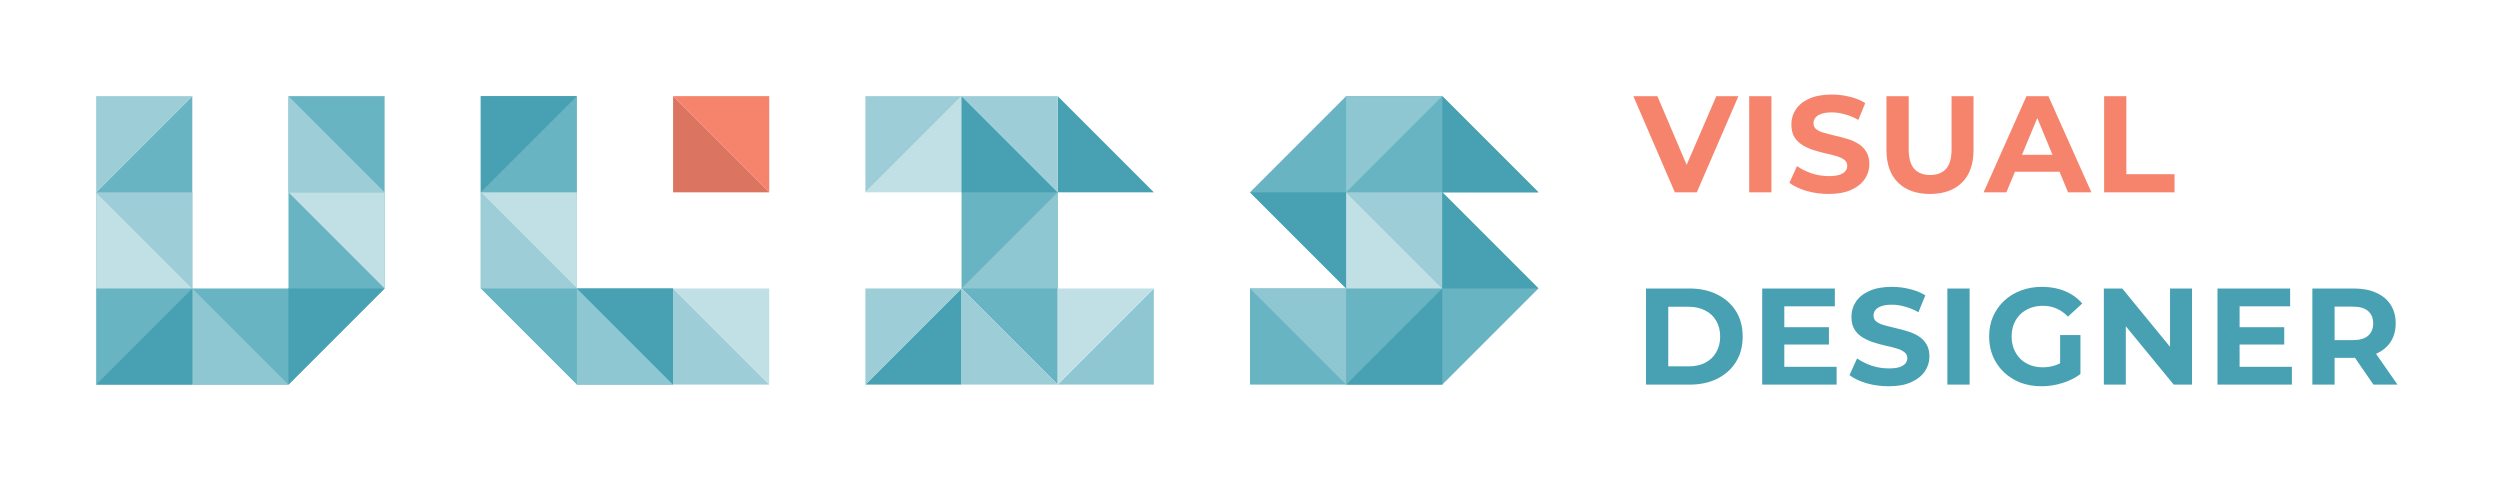 <svg width="260" height="50" viewBox="0 0 260 50" fill="none" xmlns="http://www.w3.org/2000/svg">
<path d="M80 10L80 20L70 10L80 10Z" fill="#F6836C"/>
<path d="M70 20L80 20L70 10L70 20Z" fill="#DB7460"/>
<path d="M100 30L100 10L110 20L110 40L100 30Z" fill="#69B4C3"/>
<path d="M110 30L100 30L110 20L110 30Z" fill="#8EC7D2"/>
<path d="M120 40L110 40L120 30L120 40Z" fill="#8EC7D2"/>
<path d="M100 20L90 20L100 10L100 20Z" fill="#C1E0E6"/>
<path d="M110 30L120 30L110 40L110 30Z" fill="#C1E0E6"/>
<path d="M100 20L110 20L100 10L100 20Z" fill="#47A1B3"/>
<path d="M100 40L90 40L100 30L100 40Z" fill="#47A1B3"/>
<path d="M110 20L120 20L110 10L110 20Z" fill="#47A1B3"/>
<path d="M100 40L110 40L100 30L100 40Z" fill="#9DCED8"/>
<path d="M90 30L100 30L90 40L90 30Z" fill="#9DCED8"/>
<path d="M110 10L100 10L110 20L110 10Z" fill="#9DCED8"/>
<path d="M90 10L100 10L90 20L90 10Z" fill="#9DCED8"/>
<path d="M40 10V30L30 40H10V20L20 10V30H30V10H40Z" fill="#69B4C3"/>
<path d="M20 20L10 20L20 30L20 20Z" fill="#9DCED8"/>
<path d="M10 30L20 30L10 20L10 30Z" fill="#C1E0E6"/>
<path d="M20 40L20 30L30 40L20 40Z" fill="#8EC7D2"/>
<path d="M30 20L40 20L30 10L30 20Z" fill="#9DCED8"/>
<path d="M10 10L20 10L10 20L10 10Z" fill="#9DCED8"/>
<path d="M40 20L30 20L40 30L40 20Z" fill="#C1E0E6"/>
<path d="M20 40L10 40L20 30L20 40Z" fill="#47A1B3"/>
<path d="M30 30L40 30L30 40L30 30Z" fill="#47A1B3"/>
<path d="M70 40H60L50 30L50 10L60 10L60 30L70 30V40Z" fill="#69B4C3"/>
<path d="M60 40L70 40L60 30L60 40Z" fill="#8EC7D2"/>
<path d="M50 30L60 30L50 20L50 30Z" fill="#9DCED8"/>
<path d="M70 40L80 40L70 30L70 40Z" fill="#9DCED8"/>
<path d="M60 20L50 20L60 30L60 20Z" fill="#C1E0E6"/>
<path d="M80 30L70 30L80 40L80 30Z" fill="#C1E0E6"/>
<path d="M50 10L60 10L50 20L50 10Z" fill="#47A1B3"/>
<path d="M70 30L70 40L60 30L70 30Z" fill="#47A1B3"/>
<path d="M150 40L160 30L150 20H160L150 10L140 10L130 20L140 30L130 30V40L150 40Z" fill="#69B4C3"/>
<path d="M140 10L150 10L140 20L140 10Z" fill="#8EC7D2"/>
<path d="M140 30L130 30L140 40L140 30Z" fill="#8EC7D2"/>
<path d="M150 20L140 20L150 30L150 20Z" fill="#9DCED8"/>
<path d="M140 20L130 20L140 30L140 20Z" fill="#47A1B3"/>
<path d="M140 30L150 30L140 20L140 30Z" fill="#C1E0E6"/>
<path d="M150 30L160 30L150 20L150 30Z" fill="#47A1B3"/>
<path d="M150 40L140 40L150 30L150 40Z" fill="#47A1B3"/>
<path d="M150 20L160 20L150 10L150 20Z" fill="#47A1B3"/>
<path d="M174.184 20L169.871 10.004H172.37L176.14 18.858H174.67L178.497 10.004H180.796L176.469 20H174.184ZM181.916 20V10.004H184.229V20H181.916ZM190.172 20.171C189.372 20.171 188.605 20.067 187.872 19.857C187.139 19.638 186.549 19.357 186.102 19.015L186.887 17.273C187.316 17.577 187.82 17.829 188.401 18.029C188.991 18.22 189.586 18.315 190.186 18.315C190.643 18.315 191.009 18.272 191.285 18.186C191.571 18.091 191.78 17.963 191.914 17.801C192.047 17.639 192.114 17.453 192.114 17.244C192.114 16.977 192.009 16.768 191.799 16.616C191.59 16.454 191.314 16.325 190.971 16.23C190.628 16.125 190.248 16.03 189.829 15.944C189.419 15.849 189.005 15.735 188.586 15.602C188.177 15.469 187.801 15.297 187.458 15.088C187.116 14.878 186.835 14.602 186.616 14.259C186.406 13.917 186.302 13.479 186.302 12.946C186.302 12.374 186.454 11.856 186.759 11.389C187.073 10.913 187.539 10.537 188.158 10.261C188.786 9.975 189.572 9.833 190.514 9.833C191.143 9.833 191.761 9.909 192.371 10.061C192.98 10.204 193.518 10.423 193.984 10.718L193.27 12.474C192.804 12.208 192.337 12.013 191.871 11.889C191.404 11.756 190.947 11.689 190.5 11.689C190.053 11.689 189.686 11.741 189.4 11.846C189.115 11.951 188.91 12.089 188.786 12.26C188.663 12.422 188.601 12.613 188.601 12.831C188.601 13.088 188.705 13.298 188.915 13.46C189.124 13.612 189.4 13.736 189.743 13.831C190.086 13.926 190.462 14.021 190.871 14.117C191.29 14.212 191.704 14.321 192.114 14.445C192.532 14.569 192.913 14.735 193.256 14.945C193.599 15.154 193.875 15.43 194.084 15.773C194.303 16.116 194.413 16.549 194.413 17.073C194.413 17.634 194.256 18.148 193.941 18.615C193.627 19.081 193.156 19.457 192.528 19.743C191.909 20.029 191.124 20.171 190.172 20.171ZM200.72 20.171C199.302 20.171 198.193 19.776 197.393 18.986C196.593 18.196 196.193 17.068 196.193 15.602V10.004H198.507V15.516C198.507 16.468 198.702 17.154 199.092 17.572C199.482 17.991 200.03 18.201 200.734 18.201C201.439 18.201 201.986 17.991 202.377 17.572C202.767 17.154 202.962 16.468 202.962 15.516V10.004H205.247V15.602C205.247 17.068 204.847 18.196 204.047 18.986C203.248 19.776 202.139 20.171 200.72 20.171ZM206.296 20L210.751 10.004H213.036L217.505 20H215.078L211.422 11.175H212.336L208.666 20H206.296ZM208.523 17.858L209.137 16.102H214.278L214.906 17.858H208.523ZM218.828 20V10.004H221.141V18.115H226.154V20H218.828Z" fill="#F6836C"/>
<path d="M171.185 40V30.004H175.726C176.812 30.004 177.768 30.213 178.597 30.632C179.425 31.042 180.072 31.618 180.539 32.36C181.005 33.103 181.238 33.983 181.238 35.002C181.238 36.011 181.005 36.892 180.539 37.644C180.072 38.386 179.425 38.967 178.597 39.386C177.768 39.795 176.812 40 175.726 40H171.185ZM173.499 38.101H175.612C176.278 38.101 176.854 37.977 177.34 37.73C177.835 37.472 178.216 37.111 178.482 36.644C178.758 36.178 178.896 35.63 178.896 35.002C178.896 34.364 178.758 33.817 178.482 33.36C178.216 32.893 177.835 32.536 177.34 32.289C176.854 32.032 176.278 31.903 175.612 31.903H173.499V38.101ZM185.396 34.031H190.209V35.83H185.396V34.031ZM185.568 38.144H191.008V40H183.269V30.004H190.823V31.86H185.568V38.144ZM196.419 40.171C195.619 40.171 194.853 40.067 194.12 39.857C193.387 39.638 192.797 39.357 192.349 39.015L193.135 37.273C193.563 37.577 194.068 37.829 194.648 38.029C195.239 38.22 195.834 38.315 196.433 38.315C196.89 38.315 197.257 38.272 197.533 38.186C197.818 38.091 198.028 37.963 198.161 37.801C198.294 37.639 198.361 37.453 198.361 37.244C198.361 36.977 198.256 36.768 198.047 36.616C197.837 36.454 197.561 36.325 197.219 36.23C196.876 36.125 196.495 36.03 196.076 35.944C195.667 35.849 195.253 35.735 194.834 35.602C194.425 35.468 194.049 35.297 193.706 35.088C193.363 34.878 193.082 34.602 192.863 34.259C192.654 33.917 192.549 33.479 192.549 32.946C192.549 32.374 192.701 31.856 193.006 31.389C193.32 30.913 193.787 30.537 194.406 30.261C195.034 29.975 195.819 29.833 196.762 29.833C197.39 29.833 198.009 29.909 198.618 30.061C199.227 30.204 199.765 30.423 200.232 30.718L199.518 32.474C199.051 32.208 198.585 32.013 198.118 31.889C197.652 31.756 197.195 31.689 196.747 31.689C196.3 31.689 195.933 31.741 195.648 31.846C195.362 31.951 195.158 32.089 195.034 32.26C194.91 32.422 194.848 32.612 194.848 32.831C194.848 33.089 194.953 33.298 195.162 33.46C195.372 33.612 195.648 33.736 195.991 33.831C196.333 33.926 196.709 34.021 197.119 34.117C197.538 34.212 197.952 34.321 198.361 34.445C198.78 34.569 199.161 34.735 199.503 34.945C199.846 35.154 200.122 35.43 200.332 35.773C200.551 36.116 200.66 36.549 200.66 37.073C200.66 37.634 200.503 38.148 200.189 38.615C199.875 39.081 199.404 39.457 198.775 39.743C198.156 40.029 197.371 40.171 196.419 40.171ZM202.526 40V30.004H204.84V40H202.526ZM212.324 40.171C211.534 40.171 210.806 40.048 210.14 39.8C209.483 39.543 208.907 39.181 208.412 38.715C207.926 38.248 207.545 37.701 207.269 37.073C207.003 36.444 206.869 35.754 206.869 35.002C206.869 34.25 207.003 33.56 207.269 32.931C207.545 32.303 207.931 31.756 208.426 31.289C208.921 30.823 209.502 30.466 210.168 30.218C210.834 29.961 211.568 29.833 212.367 29.833C213.253 29.833 214.047 29.98 214.752 30.275C215.466 30.57 216.066 30.999 216.551 31.561L215.066 32.931C214.704 32.551 214.309 32.27 213.881 32.089C213.452 31.898 212.986 31.803 212.481 31.803C211.996 31.803 211.553 31.879 211.153 32.032C210.754 32.184 210.406 32.403 210.111 32.689C209.825 32.974 209.602 33.312 209.44 33.703C209.287 34.093 209.211 34.526 209.211 35.002C209.211 35.468 209.287 35.897 209.44 36.287C209.602 36.678 209.825 37.02 210.111 37.315C210.406 37.601 210.749 37.82 211.139 37.972C211.539 38.125 211.977 38.201 212.453 38.201C212.91 38.201 213.353 38.129 213.781 37.986C214.219 37.834 214.642 37.582 215.052 37.23L216.366 38.9C215.823 39.31 215.19 39.624 214.466 39.843C213.752 40.062 213.038 40.171 212.324 40.171ZM214.252 38.601V34.845H216.366V38.9L214.252 38.601ZM218.8 40V30.004H220.714L226.611 37.201H225.683V30.004H227.968V40H226.069L220.157 32.803H221.085V40H218.8ZM232.746 34.031H237.559V35.83H232.746V34.031ZM232.918 38.144H238.358V40H230.618V30.004H238.173V31.86H232.918V38.144ZM240.485 40V30.004H244.811C245.706 30.004 246.477 30.152 247.125 30.447C247.772 30.732 248.272 31.146 248.624 31.689C248.976 32.232 249.152 32.879 249.152 33.631C249.152 34.374 248.976 35.016 248.624 35.559C248.272 36.092 247.772 36.501 247.125 36.787C246.477 37.073 245.706 37.215 244.811 37.215H241.77L242.798 36.202V40H240.485ZM246.839 40L244.34 36.373H246.811L249.338 40H246.839ZM242.798 36.459L241.77 35.373H244.683C245.397 35.373 245.93 35.221 246.282 34.916C246.634 34.602 246.811 34.174 246.811 33.631C246.811 33.079 246.634 32.651 246.282 32.346C245.93 32.041 245.397 31.889 244.683 31.889H241.77L242.798 30.789V36.459Z" fill="#47A1B3"/>
</svg>
